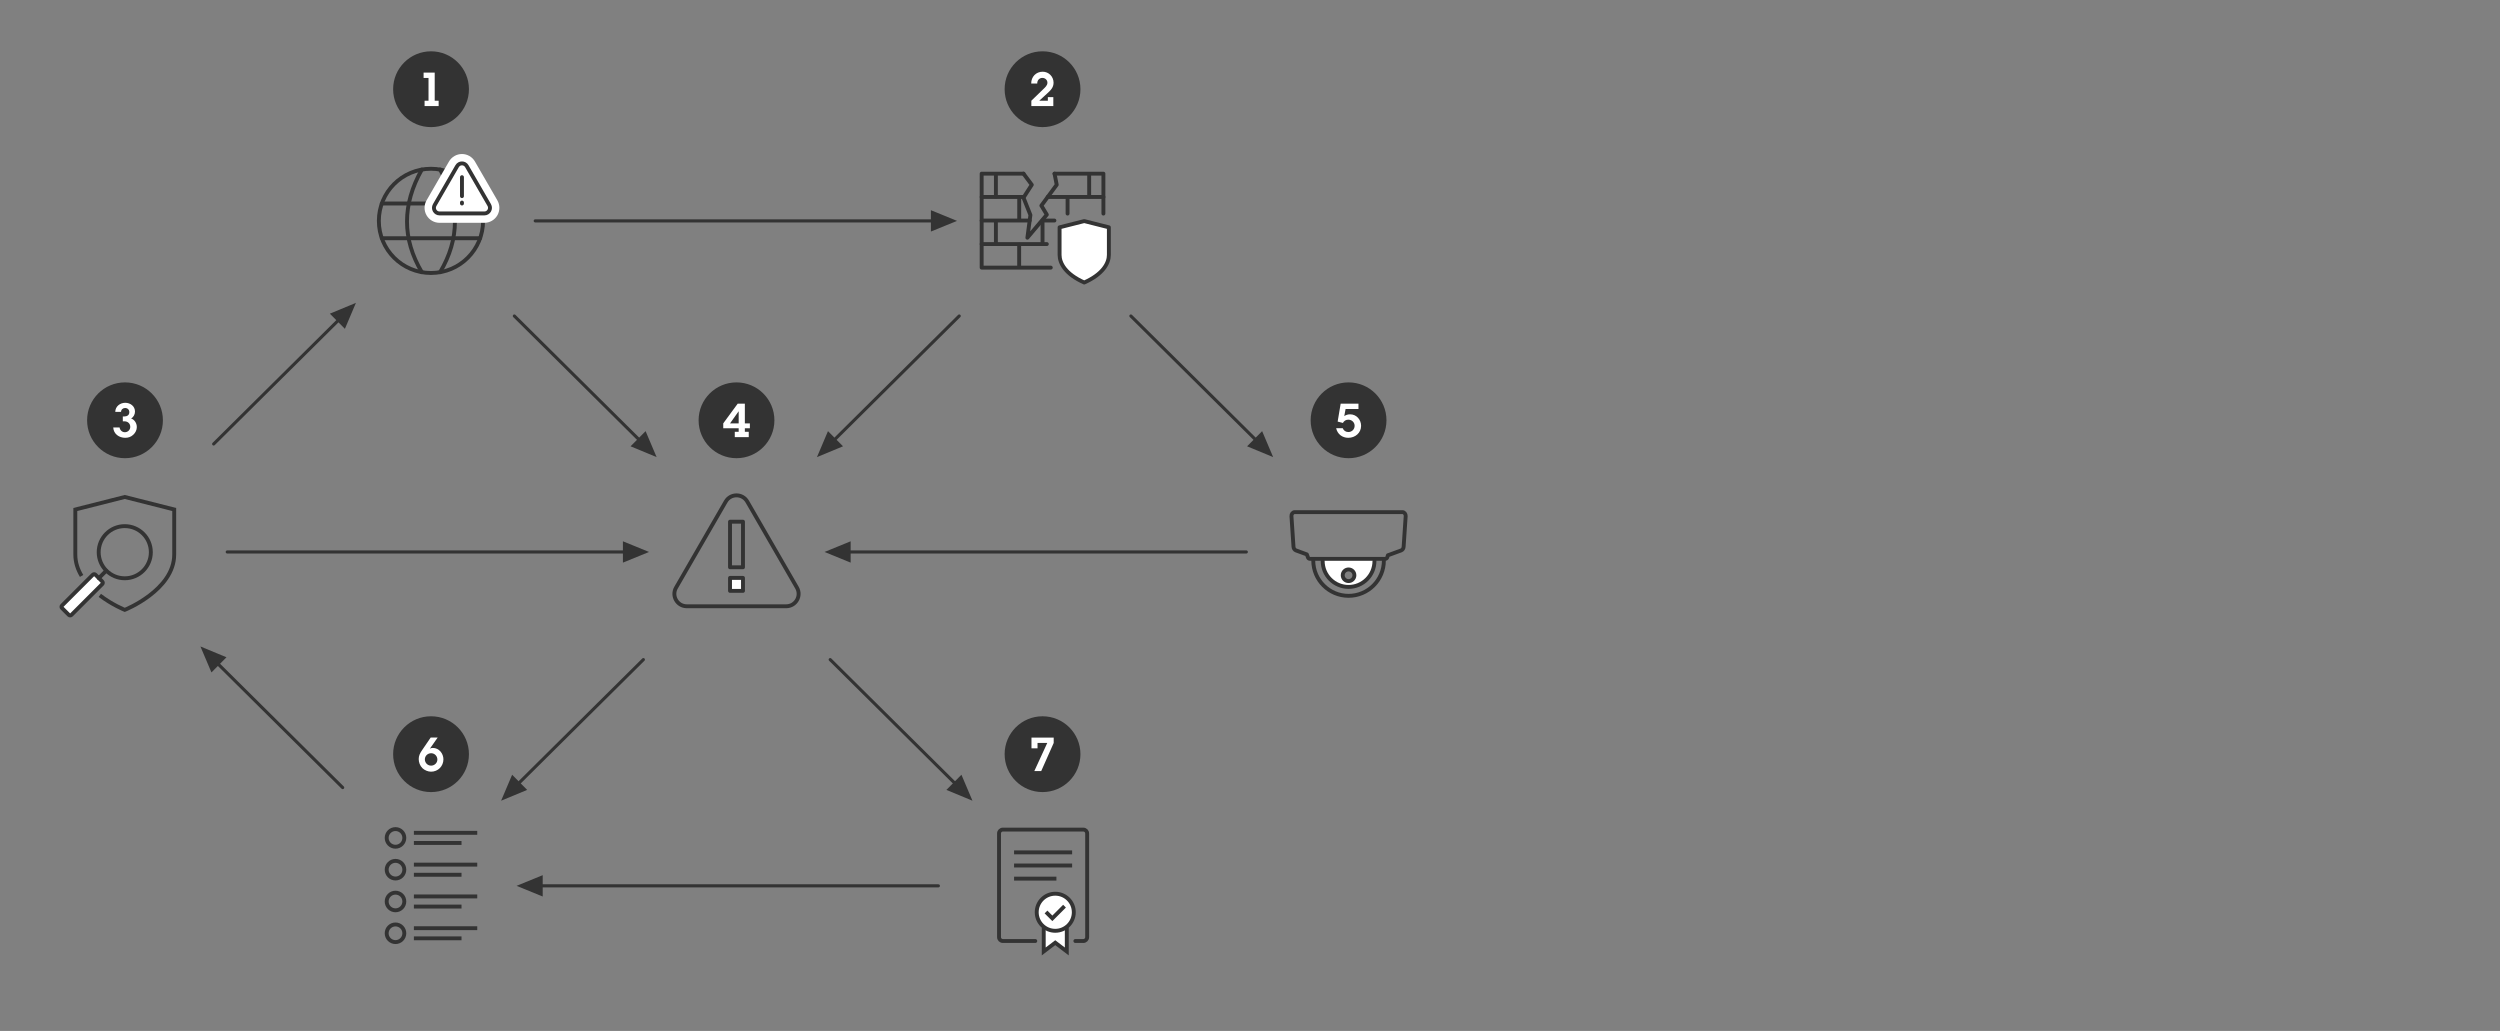<?xml version="1.0" encoding="UTF-8"?><svg id="Layer_2" xmlns="http://www.w3.org/2000/svg" width="800" height="329.889" viewBox="0 0 800 329.889"><rect x="0" y="0" width="800" height="329.889" fill="#808080" stroke="none"/><circle cx="137.931" cy="28.549" r="12.13" style="fill:#333; stroke-width:0px;"/><path d="m139.105,32.232h1.26v1.71h-4.5v-1.71h1.26v-7.29h-1.575v-1.71h3.555v8.999Z" style="fill:#fff; stroke-width:0px;"/><circle cx="333.611" cy="28.549" r="12.13" style="fill:#333; stroke-width:0px;"/><path d="m337.064,31.092v2.85h-7.034v-1.71l3.855-3.735c.57-.555,1.29-1.17,1.29-2.025,0-.9-.75-1.545-1.62-1.545-1.005,0-1.68.825-1.635,1.8h-1.935c-.015-2.145,1.53-3.78,3.675-3.78,1.935,0,3.479,1.56,3.479,3.51,0,1.575-.96,2.46-2.04,3.45l-2.535,2.325h2.745v-1.14h1.754Z" style="fill:#fff; stroke-width:0px;"/><circle cx="137.931" cy="241.338" r="12.13" style="fill:#333; stroke-width:0px;"/><path d="m140.049,236.021l-2.49,3.555c.315-.18.57-.24.945-.24,1.965,0,3.39,1.77,3.39,3.644,0,2.205-1.725,3.96-3.96,3.96-.99,0-2.07-.465-2.775-1.14-.765-.765-1.17-1.86-1.17-2.91,0-1.02.39-1.815.945-2.64l2.88-4.229h2.235Zm-.09,7.035c0-1.11-.87-2.025-1.995-2.025-1.095,0-2.01.855-2.01,1.965,0,1.095.87,2.01,1.995,2.01,1.08,0,2.01-.87,2.01-1.95Z" style="fill:#fff; stroke-width:0px;"/><circle cx="333.611" cy="241.338" r="12.13" style="fill:#333; stroke-width:0px;"/><path d="m337.184,236.021v1.725l-3.99,8.985h-2.205l4.14-8.999h-3.12v1.725h-1.935v-3.435h7.109Z" style="fill:#fff; stroke-width:0px;"/><circle cx="431.541" cy="134.495" r="12.13" style="fill:#333; stroke-width:0px;"/><path d="m429.67,137.023c.3.765.96,1.23,1.8,1.23,1.125,0,2.01-.87,2.01-1.995,0-1.14-.93-1.965-2.024-1.965-.75,0-1.395.39-1.725,1.05l-1.681-.435.96-5.729h5.7v1.71h-4.125l-.42,2.265c.555-.39,1.185-.57,1.875-.57,2.024,0,3.51,1.695,3.51,3.675,0,2.28-1.89,3.84-4.095,3.84-1.935,0-3.479-1.185-3.885-3.075h2.1Z" style="fill:#fff; stroke-width:0px;"/><circle cx="235.681" cy="134.495" r="12.13" style="fill:#333; stroke-width:0px;"/><path d="m239.959,137.037h-1.605v1.14h1.245v1.71h-4.47v-1.71h1.245v-1.14h-4.935v-1.56l4.62-6.3h2.295v6.3h1.605v1.56Zm-3.584-5.444l-2.76,3.885h2.76v-3.885Z" style="fill:#fff; stroke-width:0px;"/><circle cx="40.001" cy="134.495" r="12.13" style="fill:#333; stroke-width:0px;"/><path d="m38.265,136.797c.135.855.81,1.515,1.694,1.515.945,0,1.726-.765,1.726-1.71,0-1.11-.84-1.785-1.89-1.785h-.405l-.09.015v-1.56h.42c.885,0,1.665-.375,1.665-1.38,0-.795-.57-1.335-1.351-1.335-.72,0-1.274.51-1.305,1.245h-1.845c.015-1.755,1.545-2.91,3.194-2.91,1.62,0,3.12,1.08,3.12,2.805,0,.87-.449,1.8-1.245,2.205,1.125.405,1.83,1.56,1.83,2.76,0,.93-.435,1.8-1.109,2.43-.735.705-1.591,1.005-2.596,1.005-1.949,0-3.734-1.215-3.84-3.3h2.025Z" style="fill:#fff; stroke-width:0px;"/><line x1="68.374" y1="142.072" x2="109.658" y2="101.119" style="fill:none; stroke:#333; stroke-linecap:round; stroke-miterlimit:10;"/><polygon points="110.369 105.226 107.963 102.8 105.556 100.374 113.896 96.915 110.369 105.226" style="fill:#333; stroke-width:0px;"/><line x1="164.593" y1="101.119" x2="205.878" y2="142.072" style="fill:none; stroke:#333; stroke-linecap:round; stroke-miterlimit:10;"/><polygon points="201.776 142.816 204.183 140.39 206.589 137.964 210.116 146.276 201.776 142.816" style="fill:#333; stroke-width:0px;"/><line x1="205.878" y1="211.072" x2="164.593" y2="252.025" style="fill:none; stroke:#333; stroke-linecap:round; stroke-miterlimit:10;"/><polygon points="163.882 247.917 166.289 250.343 168.695 252.769 160.355 256.229 163.882 247.917" style="fill:#333; stroke-width:0px;"/><line x1="109.658" y1="252.025" x2="68.374" y2="211.072" style="fill:none; stroke:#333; stroke-linecap:round; stroke-miterlimit:10;"/><polygon points="72.475 210.327 70.069 212.754 67.662 215.18 64.135 206.868 72.475 210.327" style="fill:#333; stroke-width:0px;"/><line x1="306.949" y1="101.119" x2="265.664" y2="142.072" style="fill:none; stroke:#333; stroke-linecap:round; stroke-miterlimit:10;"/><polygon points="264.953 137.964 267.36 140.39 269.766 142.816 261.426 146.276 264.953 137.964" style="fill:#333; stroke-width:0px;"/><line x1="361.884" y1="101.119" x2="403.169" y2="142.072" style="fill:none; stroke:#333; stroke-linecap:round; stroke-miterlimit:10;"/><polygon points="399.067 142.816 401.474 140.39 403.88 137.964 407.407 146.276 399.067 142.816" style="fill:#333; stroke-width:0px;"/><line x1="265.664" y1="211.072" x2="306.949" y2="252.025" style="fill:none; stroke:#333; stroke-linecap:round; stroke-miterlimit:10;"/><polygon points="302.847 252.769 305.254 250.343 307.66 247.917 311.187 256.229 302.847 252.769" style="fill:#333; stroke-width:0px;"/><line x1="72.719" y1="176.627" x2="201.721" y2="176.627" style="fill:none; stroke:#333; stroke-linecap:round; stroke-miterlimit:10;"/><polygon points="199.333 180.044 199.333 176.627 199.333 173.209 207.691 176.627 199.333 180.044" style="fill:#333; stroke-width:0px;"/><line x1="398.823" y1="176.627" x2="269.821" y2="176.627" style="fill:none; stroke:#333; stroke-linecap:round; stroke-miterlimit:10;"/><polygon points="272.209 173.209 272.209 176.627 272.209 180.044 263.851 176.627 272.209 173.209" style="fill:#333; stroke-width:0px;"/><line x1="171.274" y1="70.681" x2="300.276" y2="70.681" style="fill:none; stroke:#333; stroke-linecap:round; stroke-miterlimit:10;"/><polygon points="297.888 74.098 297.888 70.681 297.888 67.264 306.246 70.681 297.888 74.098" style="fill:#333; stroke-width:0px;"/><line x1="300.276" y1="283.47" x2="171.274" y2="283.47" style="fill:none; stroke:#333; stroke-linecap:round; stroke-miterlimit:10;"/><polygon points="173.662 280.053 173.662 283.47 173.662 286.887 165.304 283.47 173.662 280.053" style="fill:#333; stroke-width:0px;"/><rect x="205.681" y="146.627" width="60" height="60" style="fill:none; stroke-width:0px;"/><rect x="233.608" y="184.933" width="4.147" height="4.147" style="fill:#fff; stroke-width:0px;"/><path d="m251.584,194.006h-31.805c-3.059,0-4.971-3.312-3.442-5.961l15.902-27.544c1.53-2.649,5.354-2.649,6.883,0l15.902,27.544c1.53,2.649-.383,5.961-3.442,5.961Z" style="fill:none; stroke:#333; stroke-miterlimit:10; stroke-width:1.25px;"/><rect x="233.608" y="166.946" width="4.147" height="14.579" style="fill:none; stroke:#333; stroke-linecap:round; stroke-linejoin:round; stroke-width:1.25px;"/><rect x="233.608" y="184.933" width="4.147" height="4.147" style="fill:none; stroke:#333; stroke-linecap:round; stroke-linejoin:round; stroke-width:1.25px;"/><rect x="107.931" y="40.681" width="60" height="60" style="fill:none; stroke-width:0px;"/><circle cx="137.909" cy="70.681" r="16.676" style="fill:none; stroke:#333; stroke-linecap:round; stroke-linejoin:round; stroke-width:1.25px;"/><path d="m140.831,54.253c6.327,11.231,6.327,22.183,0,32.855" style="fill:none; stroke:#333; stroke-linecap:round; stroke-linejoin:round; stroke-width:1.25px;"/><path d="m134.987,54.253c-6.327,11.231-6.327,22.183,0,32.855" style="fill:none; stroke:#333; stroke-linecap:round; stroke-linejoin:round; stroke-width:1.25px;"/><line x1="122.166" y1="65.122" x2="153.652" y2="65.122" style="fill:none; stroke:#333; stroke-linecap:round; stroke-linejoin:round; stroke-width:1.25px;"/><line x1="122.166" y1="76.24" x2="153.652" y2="76.24" style="fill:none; stroke:#333; stroke-linecap:round; stroke-linejoin:round; stroke-width:1.25px;"/><path d="m140.653,69.801c-1.191,0-2.257-.616-2.853-1.647-.595-1.031-.595-2.262.001-3.293l7.176-12.429c.595-1.031,1.661-1.647,2.852-1.647s2.257.616,2.852,1.647l7.176,12.429c.596,1.031.596,2.262.001,3.293-.596,1.031-1.662,1.647-2.853,1.647h-14.352Z" style="fill:#fff; stroke-width:0px;"/><path d="m147.829,52.285c.604,0,1.208.299,1.553.897l7.176,12.43c.69,1.196-.173,2.69-1.553,2.69h-14.352c-1.381,0-2.243-1.494-1.553-2.69l7.176-12.43c.345-.598.949-.897,1.553-.897m0-3c-1.707,0-3.298.918-4.151,2.397l-7.176,12.429c-.854,1.478-.854,3.315,0,4.793.854,1.478,2.444,2.397,4.151,2.397h14.352c1.707,0,3.298-.918,4.151-2.397.854-1.478.854-3.315,0-4.793l-7.176-12.43c-.854-1.478-2.444-2.397-4.151-2.397h0Z" style="fill:#fff; stroke-width:0px;"/><path d="m155.005,68.301h-14.352c-1.381,0-2.243-1.494-1.553-2.69l7.176-12.43c.69-1.196,2.416-1.196,3.106,0l7.176,12.43c.69,1.196-.173,2.69-1.553,2.69Z" style="fill:none; stroke:#333; stroke-miterlimit:10; stroke-width:1.25px;"/><line x1="147.829" y1="65.122" x2="147.829" y2="64.822" style="fill:none; stroke:#333; stroke-linecap:round; stroke-linejoin:round; stroke-width:1.25px;"/><line x1="147.829" y1="62.762" x2="147.829" y2="56.694" style="fill:none; stroke:#333; stroke-linecap:round; stroke-linejoin:round; stroke-width:1.25px;"/><rect x="303.611" y="40.681" width="60" height="60" style="fill:none; stroke-width:0px;"/><path d="m346.953,70.745l-7.886,1.998v8.831c0,2.662,1.894,6.168,7.886,8.831,5.995-2.662,7.886-6.168,7.886-8.831v-8.831l-7.886-1.998Z" style="fill:#fff; stroke-width:0px;"/><line x1="318.689" y1="70.781" x2="318.689" y2="77.891" style="fill:none; stroke:#333; stroke-linecap:round; stroke-linejoin:round; stroke-width:1.25px;"/><line x1="333.611" y1="70.781" x2="333.611" y2="77.891" style="fill:none; stroke:#333; stroke-linecap:round; stroke-linejoin:round; stroke-width:1.25px;"/><line x1="318.689" y1="55.748" x2="318.689" y2="62.858" style="fill:none; stroke:#333; stroke-linecap:round; stroke-linejoin:round; stroke-width:1.25px;"/><polyline points="327.519 55.572 330.169 59.126 327.519 63.246 329.73 68.803 328.763 76.066 334.981 68.692 333.238 65.795 338.148 59.126 337.451 55.572" style="fill:none; stroke:#333; stroke-linecap:round; stroke-linejoin:round; stroke-width:1.25px;"/><line x1="348.534" y1="55.748" x2="348.534" y2="62.858" style="fill:none; stroke:#333; stroke-linecap:round; stroke-linejoin:round; stroke-width:1.25px;"/><line x1="326.132" y1="78.315" x2="326.132" y2="85.425" style="fill:none; stroke:#333; stroke-linecap:round; stroke-linejoin:round; stroke-width:1.25px;"/><line x1="326.147" y1="63.246" x2="326.147" y2="70.356" style="fill:none; stroke:#333; stroke-linecap:round; stroke-linejoin:round; stroke-width:1.25px;"/><line x1="341.622" y1="63.246" x2="341.622" y2="68.345" style="fill:none; stroke:#333; stroke-linecap:round; stroke-linejoin:round; stroke-width:1.25px;"/><line x1="335.271" y1="63.034" x2="353.092" y2="63.034" style="fill:none; stroke:#333; stroke-linecap:round; stroke-linejoin:round; stroke-width:1.25px;"/><line x1="314.131" y1="63.034" x2="327.519" y2="63.034" style="fill:none; stroke:#333; stroke-linecap:round; stroke-linejoin:round; stroke-width:1.25px;"/><line x1="333.611" y1="70.569" x2="337.411" y2="70.569" style="fill:none; stroke:#333; stroke-linecap:round; stroke-linejoin:round; stroke-width:1.25px;"/><line x1="314.131" y1="70.569" x2="329.495" y2="70.569" style="fill:none; stroke:#333; stroke-linecap:round; stroke-linejoin:round; stroke-width:1.25px;"/><line x1="314.131" y1="78.103" x2="334.981" y2="78.103" style="fill:none; stroke:#333; stroke-linecap:round; stroke-linejoin:round; stroke-width:1.25px;"/><polyline points="337.451 55.572 353.092 55.572 353.092 68.345" style="fill:none; stroke:#333; stroke-linecap:round; stroke-linejoin:round; stroke-width:1.25px;"/><polyline points="336.248 85.638 314.131 85.638 314.131 55.572 327.519 55.572" style="fill:none; stroke:#333; stroke-linecap:round; stroke-linejoin:round; stroke-width:1.25px;"/><path d="m346.953,70.745l-7.886,1.998v8.831c0,2.662,1.894,6.168,7.886,8.831,5.995-2.662,7.886-6.168,7.886-8.831v-8.831l-7.886-1.998Z" style="fill:none; stroke:#333; stroke-linecap:round; stroke-linejoin:round; stroke-width:1.25px;"/><rect x="10.001" y="146.627" width="60" height="60" style="fill:none; stroke-width:0px;"/><path d="m31.942,190.52c3.979,3.039,7.982,4.637,7.982,4.637,0,0,15.822-6.315,15.822-17.721v-14.397s-15.822-4.008-15.822-4.008l-15.822,4.008v14.397c0,2.543.787,4.833,2.009,6.857" style="fill:none; stroke:#333; stroke-miterlimit:10; stroke-width:1.25px;"/><rect x="18.73" y="188.216" width="15.113" height="4.253" rx=".55" ry=".55" transform="translate(-126.893 74.337) rotate(-45)" style="fill:#fff; stroke-width:0px;"/><rect x="18.73" y="188.216" width="15.113" height="4.253" rx=".55" ry=".55" transform="translate(-126.893 74.337) rotate(-45)" style="fill:none; stroke:#333; stroke-linecap:round; stroke-linejoin:round; stroke-width:1.25px;"/><line x1="31.63" y1="184.999" x2="33.974" y2="182.655" style="fill:none; stroke:#333; stroke-linecap:round; stroke-linejoin:round; stroke-width:1.25px;"/><circle cx="39.924" cy="176.705" r="8.344" style="fill:none; stroke:#333; stroke-linecap:round; stroke-linejoin:round; stroke-width:1.25px;"/><rect x="401.541" y="146.627" width="60" height="60" style="fill:none; stroke-width:0px;"/><path d="m423.261,179.509c0,4.577,3.709,8.286,8.278,8.286,4.577,0,8.286-3.709,8.286-8.286v-.674h-16.568l.004.674Zm8.278,6.416c-1.025,0-1.862-.829-1.862-1.862s.837-1.862,1.862-1.862c1.033,0,1.87.829,1.87,1.862s-.837,1.862-1.87,1.862Z" style="fill:#fff; stroke-width:0px;"/><path d="m433.406,184.084c0,1.03-.835,1.865-1.865,1.865s-1.865-.835-1.865-1.865c0-1.03.835-1.864,1.865-1.864s1.865.835,1.865,1.864Z" style="fill:none; stroke:#333; stroke-linecap:round; stroke-linejoin:round; stroke-width:1.25px;"/><path d="m439.825,179.53c0,4.576-3.709,8.284-8.284,8.284s-8.284-3.707-8.284-8.284" style="fill:none; stroke:#333; stroke-linecap:round; stroke-linejoin:round; stroke-width:1.25px;"/><path d="m420.243,179.367c0,6.24,5.059,11.299,11.299,11.299s11.299-5.059,11.299-11.299" style="fill:none; stroke:#333; stroke-linecap:round; stroke-linejoin:round; stroke-width:1.25px;"/><path d="m448.764,163.881h-34.446c-.607,0-1.089.587-1.055,1.283l.655,9.772c.028.557.348,1.036.806,1.204l3.47,1.273.379,1.028c.109.239.363.394.646.394h24.017c.282,0,.537-.155.646-.394l.26-.767h.033l4.182-1.535c.458-.168.779-.647.806-1.204l.655-9.772c.034-.697-.448-1.283-1.055-1.283Z" style="fill:none; stroke:#333; stroke-linecap:round; stroke-linejoin:round; stroke-width:1.25px;"/><rect x="303.705" y="253.47" width="60" height="60" style="fill:none; stroke-width:0px;"/><path d="m343.624,291.922c0-3.281-2.66-5.941-5.941-5.941s-5.941,2.66-5.941,5.941c0,1.919.913,3.62,2.325,4.706v7.763l3.652-2.885,3.653,2.885v-7.818c1.371-1.088,2.252-2.766,2.252-4.652Z" style="fill:#fff; stroke-width:0px;"/><path d="m331.288,301.124h-10.373c-.677,0-1.226-.549-1.226-1.226v-33.201c0-.677.549-1.226,1.226-1.226h25.748c.677,0,1.226.549,1.226,1.226v33.201c0,.677-.549,1.226-1.226,1.226h-2.545" style="fill:none; stroke:#333; stroke-linecap:round; stroke-linejoin:round; stroke-width:1.25px;"/><line x1="324.499" y1="272.757" x2="343.08" y2="272.757" style="fill:none; stroke:#333; stroke-linejoin:round; stroke-width:1.25px;"/><line x1="324.499" y1="276.961" x2="343.08" y2="276.961" style="fill:none; stroke:#333; stroke-linejoin:round; stroke-width:1.25px;"/><line x1="324.499" y1="281.165" x2="338.052" y2="281.165" style="fill:none; stroke:#333; stroke-linejoin:round; stroke-width:1.25px;"/><circle cx="337.683" cy="291.922" r="5.933" style="fill:none; stroke:#333; stroke-linecap:round; stroke-linejoin:round; stroke-width:1.25px;"/><polyline points="334.721 291.837 336.752 293.869 340.645 289.975" style="fill:none; stroke:#333; stroke-miterlimit:10; stroke-width:1.25px;"/><polyline points="341.373 297.09 341.373 304.47 337.683 301.66 333.993 304.47 333.993 297.09" style="fill:none; stroke:#333; stroke-linecap:round; stroke-miterlimit:10; stroke-width:1.25px;"/><rect x="107.837" y="253.47" width="60" height="60" style="fill:none; stroke-width:0px;"/><circle cx="126.559" cy="268.129" r="2.823" style="fill:none; stroke:#333; stroke-linecap:round; stroke-linejoin:round; stroke-width:1.25px;"/><line x1="132.446" y1="266.507" x2="152.716" y2="266.507" style="fill:none; stroke:#333; stroke-linejoin:round; stroke-width:1.25px;"/><line x1="132.446" y1="269.75" x2="147.688" y2="269.75" style="fill:none; stroke:#333; stroke-linejoin:round; stroke-width:1.25px;"/><circle cx="126.559" cy="278.301" r="2.823" style="fill:none; stroke:#333; stroke-linecap:round; stroke-linejoin:round; stroke-width:1.25px;"/><line x1="132.446" y1="276.68" x2="152.716" y2="276.68" style="fill:none; stroke:#333; stroke-linejoin:round; stroke-width:1.25px;"/><line x1="132.446" y1="279.923" x2="147.688" y2="279.923" style="fill:none; stroke:#333; stroke-linejoin:round; stroke-width:1.25px;"/><circle cx="126.559" cy="288.474" r="2.823" style="fill:none; stroke:#333; stroke-linecap:round; stroke-linejoin:round; stroke-width:1.25px;"/><line x1="132.446" y1="286.853" x2="152.716" y2="286.853" style="fill:none; stroke:#333; stroke-linejoin:round; stroke-width:1.25px;"/><line x1="132.446" y1="290.096" x2="147.688" y2="290.096" style="fill:none; stroke:#333; stroke-linejoin:round; stroke-width:1.25px;"/><circle cx="126.559" cy="298.647" r="2.823" style="fill:none; stroke:#333; stroke-linecap:round; stroke-linejoin:round; stroke-width:1.25px;"/><line x1="132.446" y1="297.026" x2="152.716" y2="297.026" style="fill:none; stroke:#333; stroke-linejoin:round; stroke-width:1.25px;"/><line x1="132.446" y1="300.269" x2="147.688" y2="300.269" style="fill:none; stroke:#333; stroke-linejoin:round; stroke-width:1.25px;"/></svg>